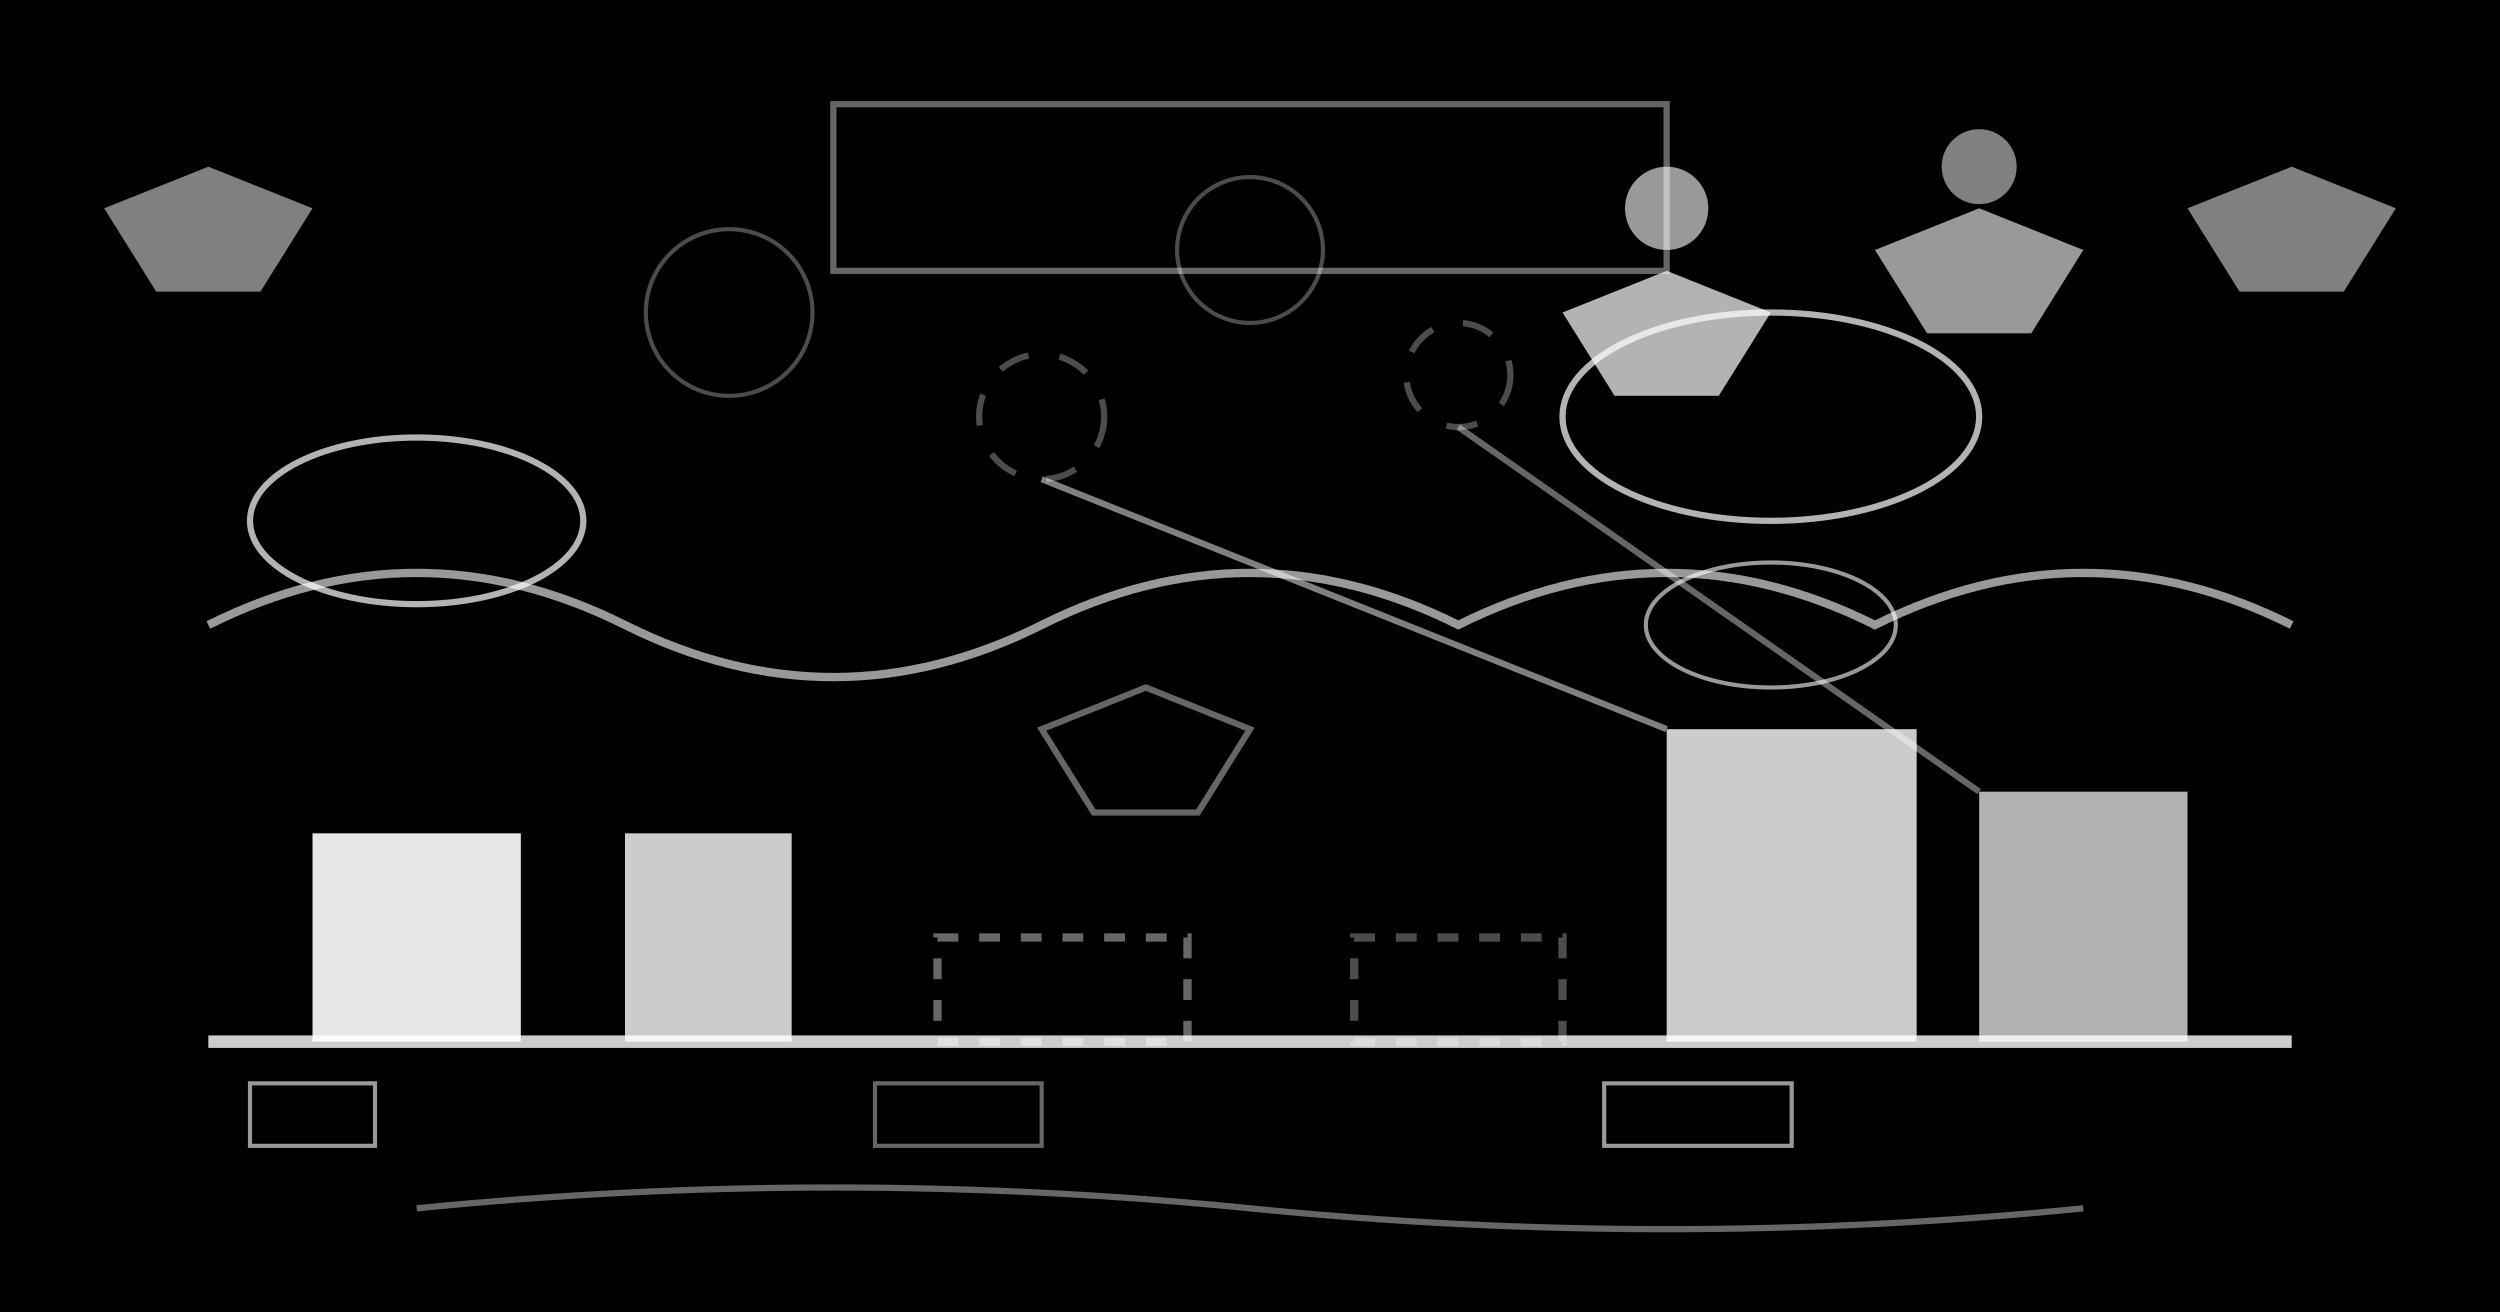 <svg width="1200" height="630" xmlns="http://www.w3.org/2000/svg">
  <rect width="1200" height="630" fill="#000000"/>
  
  <!-- Timeline of development -->
  <line x1="100" y1="500" x2="1100" y2="500" stroke="#ffffff" stroke-width="6" opacity="0.8">
    <animate attributeName="opacity" values="0.6;1;0.6" dur="4s" repeatCount="indefinite"/>
  </line>
  
  <!-- Early childhood sensitive periods (active) -->
  <rect x="150" y="400" width="100" height="100" fill="#ffffff" opacity="0.9">
    <animate attributeName="opacity" values="0.7;1;0.7" dur="2s" repeatCount="indefinite"/>
  </rect>
  <rect x="300" y="400" width="80" height="100" fill="#ffffff" opacity="0.8">
    <animate attributeName="opacity" values="0.6;1;0.6" dur="2.5s" repeatCount="indefinite"/>
  </rect>
  
  <!-- Dormant periods (sleeper) -->
  <rect x="450" y="450" width="120" height="50" fill="none" stroke="#ffffff" stroke-width="4" opacity="0.4" stroke-dasharray="10,10">
    <animate attributeName="opacity" values="0.2;0.6;0.2" dur="8s" repeatCount="indefinite"/>
  </rect>
  <rect x="650" y="450" width="100" height="50" fill="none" stroke="#ffffff" stroke-width="4" opacity="0.3" stroke-dasharray="10,10">
    <animate attributeName="opacity" values="0.1;0.5;0.1" dur="10s" repeatCount="indefinite"/>
  </rect>
  
  <!-- Later activation (adolescence/adulthood) -->
  <rect x="800" y="350" width="120" height="150" fill="#ffffff" opacity="0.8">
    <animate attributeName="opacity" values="0.6;1;0.6" dur="3s" repeatCount="indefinite"/>
  </rect>
  <rect x="950" y="380" width="100" height="120" fill="#ffffff" opacity="0.7">
    <animate attributeName="opacity" values="0.5;0.9;0.5" dur="3.5s" repeatCount="indefinite"/>
  </rect>
  
  <!-- Brain plasticity waves -->
  <path d="M 100,300 Q 200,250 300,300 Q 400,350 500,300 Q 600,250 700,300 Q 800,250 900,300 Q 1000,250 1100,300" 
        fill="none" stroke="#ffffff" stroke-width="4" opacity="0.6">
    <animate attributeName="opacity" values="0.4;0.8;0.4" dur="6s" repeatCount="indefinite"/>
  </path>
  
  <!-- Dormant neural circuits -->
  <circle cx="500" cy="200" r="30" fill="none" stroke="#ffffff" stroke-width="3" opacity="0.3" stroke-dasharray="15,15">
    <animate attributeName="opacity" values="0.1;0.5;0.1" dur="12s" repeatCount="indefinite"/>
  </circle>
  <circle cx="700" cy="180" r="25" fill="none" stroke="#ffffff" stroke-width="3" opacity="0.3" stroke-dasharray="15,15">
    <animate attributeName="opacity" values="0.1;0.5;0.1" dur="14s" repeatCount="indefinite"/>
  </circle>
  
  <!-- Activation triggers -->
  <polygon points="750,150 800,130 850,150 825,190 775,190" fill="#ffffff" opacity="0.7">
    <animate attributeName="opacity" values="0.5;0.9;0.5" dur="4s" repeatCount="indefinite"/>
  </polygon>
  <polygon points="900,120 950,100 1000,120 975,160 925,160" fill="#ffffff" opacity="0.6">
    <animate attributeName="opacity" values="0.4;0.8;0.4" dur="5s" repeatCount="indefinite"/>
  </polygon>
  
  <!-- Awakening connections -->
  <line x1="500" y1="230" x2="800" y2="350" stroke="#ffffff" stroke-width="3" opacity="0.5">
    <animate attributeName="opacity" values="0.3;0.7;0.3" dur="6s" repeatCount="indefinite"/>
  </line>
  <line x1="700" y1="205" x2="950" y2="380" stroke="#ffffff" stroke-width="3" opacity="0.4">
    <animate attributeName="opacity" values="0.2;0.6;0.2" dur="7s" repeatCount="indefinite"/>
  </line>
  
  <!-- Critical experience windows -->
  <ellipse cx="200" cy="250" rx="80" ry="40" fill="none" stroke="#ffffff" stroke-width="3" opacity="0.7">
    <animate attributeName="opacity" values="0.5;0.9;0.5" dur="3s" repeatCount="indefinite"/>
  </ellipse>
  <ellipse cx="850" cy="200" rx="100" ry="50" fill="none" stroke="#ffffff" stroke-width="3" opacity="0.7">
    <animate attributeName="opacity" values="0.5;0.9;0.5" dur="3s" repeatCount="indefinite"/>
  </ellipse>
  
  <!-- Developmental stages -->
  <rect x="120" y="520" width="60" height="30" fill="none" stroke="#ffffff" stroke-width="2" opacity="0.6">
    <animate attributeName="opacity" values="0.4;0.8;0.4" dur="5s" repeatCount="indefinite"/>
  </rect>
  <rect x="420" y="520" width="80" height="30" fill="none" stroke="#ffffff" stroke-width="2" opacity="0.4">
    <animate attributeName="opacity" values="0.2;0.6;0.2" dur="8s" repeatCount="indefinite"/>
  </rect>
  <rect x="770" y="520" width="90" height="30" fill="none" stroke="#ffffff" stroke-width="2" opacity="0.6">
    <animate attributeName="opacity" values="0.4;0.8;0.4" dur="5s" repeatCount="indefinite"/>
  </rect>
  
  <!-- Environmental inputs -->
  <polygon points="50,100 100,80 150,100 125,140 75,140" fill="#ffffff" opacity="0.5">
    <animate attributeName="opacity" values="0.3;0.7;0.3" dur="6s" repeatCount="indefinite"/>
  </polygon>
  <polygon points="1050,100 1100,80 1150,100 1125,140 1075,140" fill="#ffffff" opacity="0.5">
    <animate attributeName="opacity" values="0.3;0.7;0.3" dur="6s" repeatCount="indefinite"/>
  </polygon>
  
  <!-- Latent potential -->
  <circle cx="350" cy="150" r="40" fill="none" stroke="#ffffff" stroke-width="2" opacity="0.3">
    <animate attributeName="opacity" values="0.1;0.5;0.1" dur="15s" repeatCount="indefinite"/>
  </circle>
  <circle cx="600" cy="120" r="35" fill="none" stroke="#ffffff" stroke-width="2" opacity="0.3">
    <animate attributeName="opacity" values="0.1;0.5;0.1" dur="18s" repeatCount="indefinite"/>
  </circle>
  
  <!-- Timing mechanisms -->
  <rect x="400" y="50" width="400" height="80" fill="none" stroke="#ffffff" stroke-width="3" opacity="0.4">
    <animate attributeName="opacity" values="0.2;0.6;0.2" dur="10s" repeatCount="indefinite"/>
  </rect>
  
  <!-- Neural readiness -->
  <polygon points="500,350 550,330 600,350 575,390 525,390" fill="none" stroke="#ffffff" stroke-width="3" opacity="0.4">
    <animate attributeName="opacity" values="0.2;0.6;0.2" dur="9s" repeatCount="indefinite"/>
  </polygon>
  
  <!-- Evolutionary programming -->
  <path d="M 200,580 Q 400,560 600,580 Q 800,600 1000,580" 
        fill="none" stroke="#ffffff" stroke-width="3" opacity="0.4">
    <animate attributeName="opacity" values="0.2;0.6;0.2" dur="12s" repeatCount="indefinite"/>
  </path>
  
  <!-- Social learning windows -->
  <ellipse cx="850" cy="300" rx="60" ry="30" fill="none" stroke="#ffffff" stroke-width="2" opacity="0.6">
    <animate attributeName="opacity" values="0.4;0.8;0.4" dur="4s" repeatCount="indefinite"/>
  </ellipse>
  
  <!-- Hormonal triggers -->
  <circle cx="800" cy="100" r="20" fill="#ffffff" opacity="0.6">
    <animate attributeName="opacity" values="0.4;0.8;0.4" dur="3s" repeatCount="indefinite"/>
  </circle>
  <circle cx="950" cy="80" r="18" fill="#ffffff" opacity="0.5">
    <animate attributeName="opacity" values="0.3;0.7;0.3" dur="4s" repeatCount="indefinite"/>
  </circle>
</svg>
